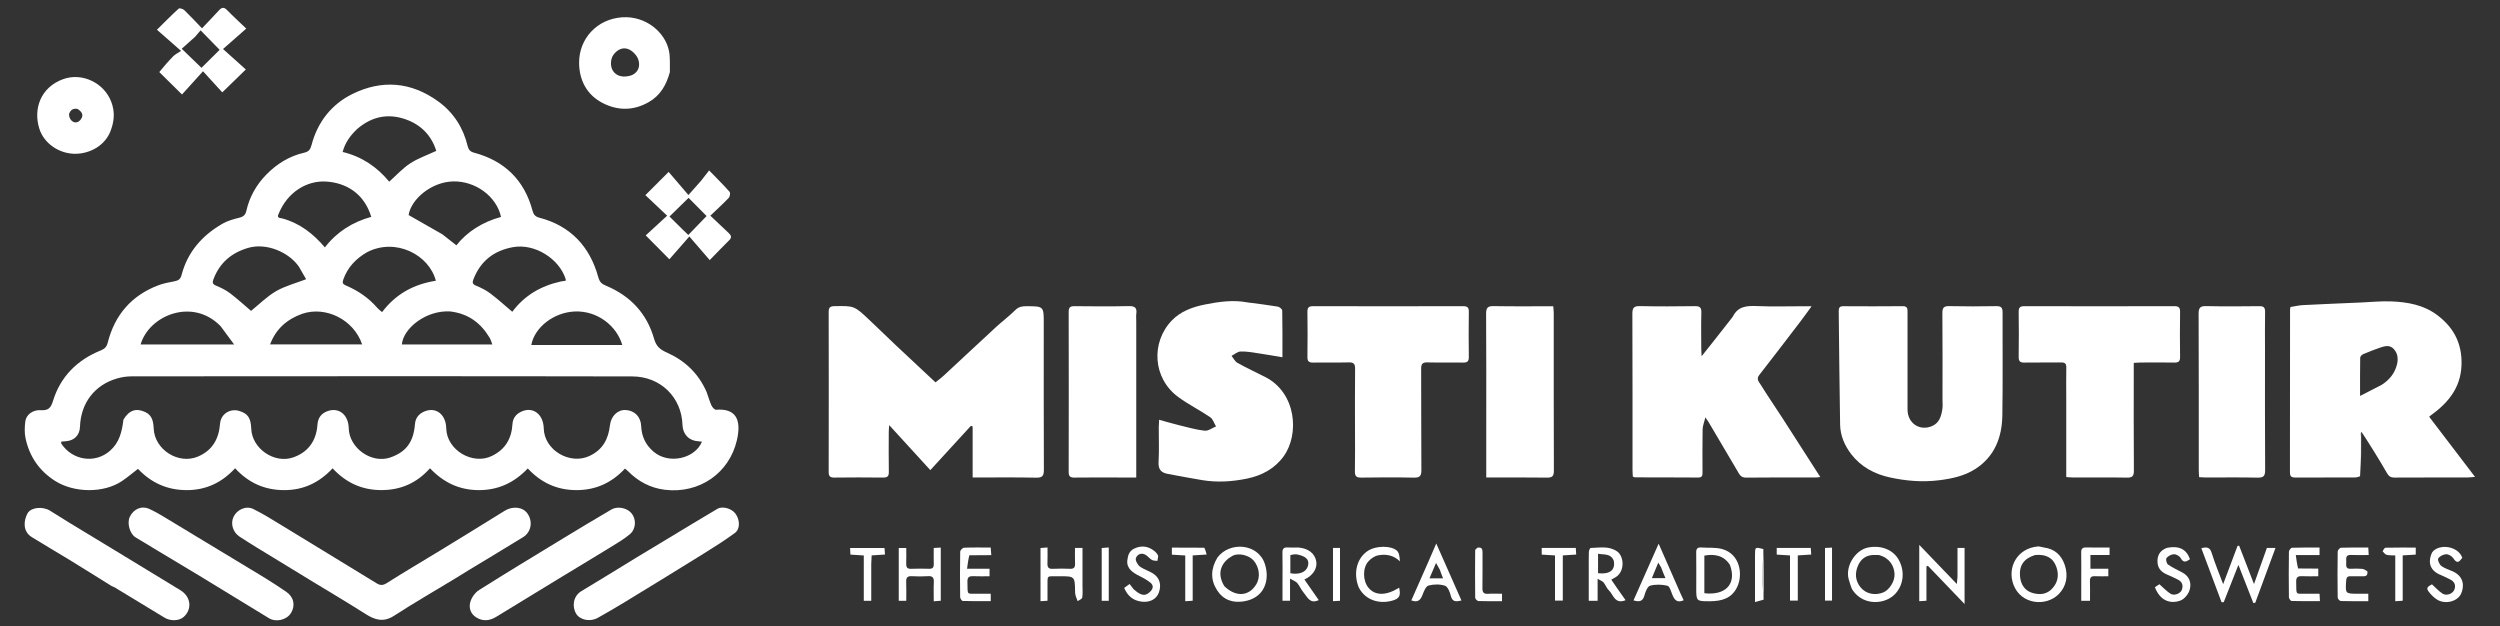 <svg version="1.1" id="Layer_1" xmlns="http://www.w3.org/2000/svg" xmlns:xlink="http://www.w3.org/1999/xlink" x="0px" y="0px"
	 width="100%" viewBox="0 0 2000 501" enable-background="new 0 0 2000 501" fill="#ffffff" xml:space="preserve">

<rect x="0" y="0" width="2000" height="501" fill="#333333" stroke="none"/>

<path opacity="1" stroke="none" 
	d="
M565.336,313.733 
	C566.705,317.49 567.644,321.027 569.141,324.309 
	C569.818,325.793 571.695,327.902 572.873,327.807 
	C588.608,326.541 593.352,335.591 589.526,352.132 
	C583.383,378.687 559.35,395.044 532.106,391.843 
	C520.678,390.5 510.694,385.336 502.511,377.03 
	C501.827,376.336 501.026,375.757 499.976,374.867 
	C489.364,386.262 476.554,392.179 460.872,392.09 
	C445.383,392.003 432.723,386.067 422.224,374.75 
	C411.266,386.244 398.513,392.162 382.874,392.094 
	C367.366,392.026 354.765,385.966 343.976,374.596 
	C333.489,386.419 320.679,392.045 305.212,392.069 
	C289.727,392.093 276.963,386.36 266.084,374.656 
	C255.498,386.031 242.793,392.194 227.102,392.093 
	C211.628,391.993 198.876,386.326 188.08,374.606 
	C177.465,386.121 164.729,392.201 149.029,392.094 
	C133.544,391.989 120.848,386.166 110.383,375.074 
	C106.015,378.433 102.011,381.865 97.666,384.789 
	C82.866,394.749 59.138,394.365 43.983,384.669 
	C31.264,376.531 23.539,365.119 20.435,350.611 
	C19.514,346.306 19.705,341.608 20.231,337.191 
	C20.874,331.803 26.242,327.732 32.585,328.146 
	C38.396,328.525 40.597,326.623 42.35,320.889 
	C48.354,301.247 61.767,287.967 80.664,280.313 
	C83.823,279.034 85.336,277.459 86.158,274.206 
	C91.77,252.001 105.133,236.435 126.632,228.234 
	C130.75,226.664 135.199,225.888 139.552,225.037 
	C142.57,224.447 144.341,223.491 145.247,220.017 
	C150.041,201.631 161.678,188.387 177.845,179.054 
	C181.926,176.697 186.7,175.322 191.327,174.203 
	C194.71,173.385 196.349,171.988 197.123,168.535 
	C199.6,157.497 205.15,147.786 212.889,139.84 
	C221.227,131.28 231.359,124.857 243.285,122.177 
	C246.959,121.352 248.3,119.598 249.22,116.07 
	C254.019,97.674 265.181,83.469 281.861,75.221 
	C305.455,63.553 328.933,65.402 350.633,81.179 
	C362.894,90.093 370.549,102.114 374.113,116.81 
	C374.757,119.461 375.962,121.268 379.105,122.105 
	C403.637,128.639 419.525,144.046 426.08,168.756 
	C426.851,171.661 428.238,173.306 431.537,174.17 
	C456.45,180.695 471.818,197.199 478.569,221.555 
	C479.764,225.868 481.433,227.172 484.944,228.633 
	C504.294,236.686 517.508,250.839 523.228,270.903 
	C525.038,277.252 528.087,279.633 533.53,282.061 
	C547.867,288.455 558.816,298.71 565.336,313.733 
M98.77,335.65 
	C103.369,328.115 108.83,326.252 116.181,329.637 
	C121.974,332.305 122.703,337.621 122.956,342.966 
	C123.757,359.855 142.898,371.88 158.418,365.228 
	C170.057,360.239 175.099,351.057 176.051,338.893 
	C176.654,331.185 184.058,326.486 191.442,328.77 
	C198.363,330.912 200.643,334.322 201,343.068 
	C201.642,358.787 219.283,371.021 234.198,366.035 
	C245.982,362.095 253.054,353.217 253.955,339.784 
	C254.319,334.369 256.932,330.8 261.873,328.969 
	C271.095,325.551 278.739,331.711 279.001,342.658 
	C279.379,358.494 297.28,371.191 312.252,365.981 
	C325.189,361.48 330.833,353.372 331.97,339.299 
	C332.397,334.008 335.436,330.732 339.961,328.994 
	C349.126,325.475 356.751,331.75 357.001,342.719 
	C357.397,360.08 378.074,372.32 393.55,364.742 
	C404.39,359.434 409.286,350.79 409.971,339.259 
	C410.276,334.116 413.309,330.897 417.522,329.097 
	C426.704,325.174 434.738,331.617 435.001,342.764 
	C435.411,360.154 455.94,372.149 471.608,364.764 
	C482.368,359.693 486.705,351.147 487.96,340.214 
	C488.791,332.976 493.957,327.784 500.373,328.02 
	C507.531,328.284 512.622,333.276 512.943,340.837 
	C513.292,349.074 516.411,355.782 522.659,361.187 
	C535.148,371.989 556.135,366.739 561.546,353.372 
	C560.538,353.245 559.596,353.064 558.647,353.018 
	C551.251,352.658 546.218,347.407 545.991,339.968 
	C545.312,317.788 528.393,301.182 505.84,301.136 
	C372.373,300.863 238.906,300.987 105.439,301.07 
	C101.54,301.073 97.513,301.656 93.764,302.729 
	C75.706,307.898 64.636,322.429 63.996,341.354 
	C63.764,348.233 59.383,352.619 52.38,353.005 
	C51.262,353.066 50.149,353.205 48.969,353.314 
	C49.025,354.054 48.888,354.657 49.124,355.013 
	C57.817,368.181 75.918,371.261 88.034,360.601 
	C95.512,354.021 97.535,345.532 98.77,335.65 
M353.939,187.474 
	C357.593,190.351 361.247,193.228 365.099,196.261 
	C373.461,185.613 385.93,177.547 400.83,173.535 
	C397.112,156.705 379.981,144.705 362.52,145.132 
	C345.256,145.554 328.972,159.108 326.88,172.03 
	C336.01,177.225 344.673,182.154 353.939,187.474 
M285.734,103.192 
	C280.429,108.241 276.108,113.908 274.114,121.568 
	C289.454,125.253 301.706,133.59 311.353,145.344 
	C317.045,140.281 322.085,134.671 328.187,130.684 
	C334.443,126.596 341.737,124.094 349.016,120.693 
	C345.131,108.177 336.542,99.599 324.244,95.37 
	C310.469,90.634 297.54,93.056 285.734,103.192 
M222.857,171.177 
	C221.03,174.616 224.526,174.397 225.795,174.74 
	C239.675,178.486 250.425,186.791 259.913,197.913 
	C269.523,185.417 282.156,177.583 297.002,173.487 
	C291.238,154.322 276.337,146.151 260.791,145.233 
	C245.625,144.337 229.966,153.533 222.857,171.177 
M448.689,225.176 
	C449.977,224.981 451.266,224.787 452.52,224.598 
	C452.55,224.07 452.662,223.719 452.573,223.431 
	C447.52,207.031 427.72,194.428 410.088,197.771 
	C394.85,200.661 384.428,208.913 378.767,223.362 
	C377.683,226.129 378.012,227.361 380.913,228.567 
	C384.854,230.205 388.811,232.149 392.198,234.706 
	C398.248,239.273 403.877,244.397 409.834,249.415 
	C419.322,236.706 432.205,228.815 448.689,225.176 
M293.458,201.86 
	C284.677,206.963 278.069,213.897 274.624,223.66 
	C273.711,226.247 274.151,227.308 276.79,228.426 
	C286.35,232.476 294.794,238.213 301.668,246.123 
	C302.804,247.43 304.262,248.457 305.663,249.694 
	C316.661,235.05 331.267,227.322 348.675,224.6 
	C343.363,203.893 316.49,189.81 293.458,201.86 
M239.144,213.378 
	C231.251,201.887 213.283,193.992 198.544,198.302 
	C185.317,202.171 175.75,210.145 170.797,223.319 
	C169.776,226.034 169.915,227.305 172.871,228.524 
	C176.815,230.149 180.771,232.101 184.145,234.67 
	C190.22,239.296 195.867,244.485 200.837,248.712 
	C207.495,243.348 213.62,237.117 220.912,232.905 
	C228.138,228.731 236.54,226.593 244.899,223.381 
	C243.255,220.485 241.407,217.23 239.144,213.378 
M449.5,275.999 
	C465.536,275.999 481.572,275.999 497.827,275.999 
	C493.349,260.622 477.958,248.511 459.976,249.184 
	C442.871,249.824 427.547,262.056 425.048,275.999 
	C432.911,275.999 440.706,275.999 449.5,275.999 
M241.765,251.028 
	C229.695,255.376 220.797,262.98 216.073,275.509 
	C240.964,275.509 265.262,275.509 289.721,275.509 
	C282.924,255.635 260.634,244.638 241.765,251.028 
M176.513,260.985 
	C154.095,237.82 119.205,252.299 112.492,275.572 
	C136.875,275.572 161.174,275.572 187.3,275.572 
	C183.318,270.119 180.167,265.803 176.513,260.985 
M360.102,249.148 
	C341.001,248.008 322.594,262.544 321.49,275.574 
	C345.473,275.574 369.463,275.574 393.884,275.574 
	C393.029,273.429 392.589,271.669 391.694,270.183 
	C384.669,258.513 374.869,250.89 360.102,249.148 
z"/>
<path opacity="1" stroke="none" 
	d="
M717.251,276.75 
	C727.659,286.503 737.817,296.006 748.379,305.887 
	C750.616,304.076 752.841,302.475 754.838,300.626 
	C768.801,287.696 782.673,274.667 796.671,261.774 
	C801.75,257.096 807.335,252.949 812.216,248.085 
	C814.919,245.392 817.724,244.945 821.152,244.963 
	C835,245.034 835.001,244.98 835.001,258.667 
	C835,297.651 834.922,336.636 835.1,375.619 
	C835.122,380.443 834.164,382.255 828.856,382.137 
	C812.22,381.764 795.571,382 778.116,382 
	C778.116,368.158 778.116,354.662 778.116,341.165 
	C777.654,340.993 777.193,340.821 776.732,340.649 
	C766.094,352.264 755.456,363.879 744.267,376.095 
	C733.451,364.265 722.807,352.623 711.348,340.088 
	C711.192,342.535 711.016,344.04 711.012,345.546 
	C710.986,356.208 710.875,366.873 711.06,377.532 
	C711.122,381.069 709.871,382.098 706.446,382.057 
	C693.453,381.902 680.456,381.892 667.463,382.062 
	C663.923,382.108 662.938,380.86 662.945,377.444 
	C663.035,334.794 663.038,292.145 662.943,249.496 
	C662.935,246.001 664.078,244.989 667.525,244.93 
	C683.37,244.659 683.388,244.54 695.373,255.854 
	C702.621,262.695 709.794,269.615 717.251,276.75 
z"/>
<path opacity="1" stroke="none" 
	d="
M1888.062,381.022 
	C1886.833,381.346 1885.607,381.947 1884.377,381.951 
	C1868.384,382.015 1852.389,381.937 1836.396,382.043 
	C1833.3,382.064 1831.944,381.282 1831.951,377.874 
	C1832.048,334.557 1832.024,291.241 1832.045,247.924 
	C1832.045,247.272 1832.214,246.619 1832.354,245.608 
	C1835.694,245.085 1839.048,244.256 1842.437,244.081 
	C1857.836,243.287 1873.244,242.668 1888.649,242.002 
	C1896.767,241.651 1904.906,240.806 1912.999,241.122 
	C1925.979,241.63 1938.736,243.883 1949.498,251.873 
	C1961.608,260.863 1968.676,272.372 1969.218,288.23 
	C1969.9,308.174 1959.896,321.308 1944.882,332.092 
	C1944.359,332.468 1943.892,332.921 1943.325,333.401 
	C1955.358,349.176 1967.3,364.832 1980.038,381.531 
	C1977.136,381.748 1975.449,381.981 1973.762,381.983 
	C1954.436,382.009 1935.11,381.944 1915.785,382.058 
	C1912.832,382.075 1911.21,381.329 1909.618,378.552 
	C1903.21,367.379 1896.369,356.455 1889.176,345.421 
	C1888.444,346.675 1888.037,347.946 1888.033,349.218 
	C1888,359.819 1888.042,370.42 1888.062,381.022 
M1905.305,307.883 
	C1911.414,304.023 1915.762,298.758 1917.549,291.703 
	C1918.687,287.209 1918.306,282.725 1914.967,279.152 
	C1911.679,275.634 1907.646,276.886 1903.869,278.182 
	C1899.346,279.734 1894.88,281.476 1890.486,283.361 
	C1889.474,283.795 1888.18,285.137 1888.163,286.081 
	C1887.993,295.848 1888.059,305.619 1888.059,316.751 
	C1894.226,313.542 1899.426,310.838 1905.305,307.883 
z"/>
<path opacity="1" stroke="none" 
	d="
M1384.974,254.99 
	C1385.517,254.142 1386.067,253.696 1386.357,253.119 
	C1390.459,244.969 1397.526,244.524 1405.546,244.864 
	C1417.855,245.385 1430.203,245.001 1442.535,245.001 
	C1444.31,245.001 1446.085,245.001 1449.275,245.001 
	C1445.86,249.67 1443.262,253.364 1440.52,256.949 
	C1429.498,271.361 1418.498,285.79 1407.333,300.09 
	C1404.813,303.318 1407.215,305.602 1408.498,307.671 
	C1414.065,316.65 1420.068,325.355 1425.802,334.232 
	C1435.87,349.818 1445.856,365.455 1456.228,381.619 
	C1454.618,381.792 1453.692,381.977 1452.766,381.978 
	C1434.102,381.997 1415.437,381.858 1396.776,382.099 
	C1392.573,382.154 1391.482,379.362 1389.935,376.758 
	C1382.182,363.707 1374.506,350.611 1366.791,337.538 
	C1366.318,336.737 1365.743,335.996 1364.313,333.91 
	C1363.336,337.937 1362.148,340.673 1362.094,343.431 
	C1361.873,354.759 1361.989,366.093 1362.003,377.424 
	C1362.006,379.849 1362.181,382.055 1358.554,382.027 
	C1341.725,381.893 1324.895,381.931 1308.065,381.882 
	C1307.605,381.881 1307.145,381.603 1306.274,381.32 
	C1306.186,379.617 1306.014,377.836 1306.013,376.055 
	C1305.998,334.395 1306.077,292.734 1305.898,251.074 
	C1305.878,246.333 1307.029,244.777 1311.954,244.886 
	C1326.611,245.21 1341.282,245.115 1355.944,244.928 
	C1359.806,244.879 1361.189,245.964 1361.081,249.975 
	C1360.82,259.633 1360.988,269.303 1361.01,278.968 
	C1361.013,280.568 1361.152,282.167 1361.288,285.009 
	C1369.638,274.495 1377.249,264.913 1384.974,254.99 
z"/>
<path opacity="1" stroke="none" 
	d="
M1553.999,319.946 
	C1554,296.462 1554.118,273.469 1553.899,250.478 
	C1553.857,246.017 1555.195,244.811 1559.547,244.906 
	C1572.037,245.179 1584.54,245.152 1597.032,244.918 
	C1601.044,244.843 1602.089,246.207 1602.07,250.057 
	C1601.933,277.548 1602.352,305.046 1601.869,332.529 
	C1601.562,349.94 1595.658,365.283 1580.278,375.171 
	C1571.561,380.775 1561.608,382.921 1551.266,384.207 
	C1537.902,385.868 1524.87,384.762 1511.894,381.941 
	C1499.548,379.257 1488.765,373.448 1480.994,363.352 
	C1475.741,356.527 1472.25,348.478 1472.09,339.727 
	C1471.536,309.455 1471.359,279.175 1470.982,248.899 
	C1470.949,246.244 1471.694,244.959 1474.626,244.975 
	C1490.454,245.063 1506.284,245.11 1522.11,244.948 
	C1526.308,244.905 1526.019,247.411 1526.017,250.167 
	C1525.999,275.992 1525.965,301.818 1526.023,327.643 
	C1526.047,338.501 1535.543,345.027 1545.445,340.949 
	C1551.579,338.423 1553.08,332.75 1553.939,326.928 
	C1554.251,324.807 1553.996,322.603 1553.999,319.946 
z"/>
<path opacity="1" stroke="none" 
	d="
M998.225,241.962 
	C1006.527,243.043 1014.388,243.976 1022.185,245.288 
	C1023.574,245.521 1025.759,247.303 1025.782,248.408 
	C1026.039,260.705 1025.944,273.01 1025.944,285.819 
	C1018.993,284.66 1012.583,283.493 1006.14,282.549 
	C1001.57,281.88 996.935,281.018 992.37,281.208 
	C989.944,281.309 987.603,283.465 985.224,284.694 
	C986.785,286.609 987.969,289.201 989.975,290.316 
	C997.192,294.328 1004.699,297.817 1012.074,301.549 
	C1037.104,314.213 1039.695,347.32 1026.943,365 
	C1019.746,374.977 1009.467,380.434 997.628,382.877 
	C985.716,385.334 973.663,386.092 961.588,384.075 
	C952.342,382.53 943.124,380.806 933.915,379.053 
	C928.829,378.085 926.523,375.389 926.854,369.694 
	C927.395,360.393 926.988,351.038 927.013,341.707 
	C927.017,339.94 927.172,338.173 927.285,335.82 
	C932.934,337.372 937.958,338.879 943.047,340.12 
	C949.906,341.792 956.756,343.789 963.73,344.56 
	C966.598,344.878 969.779,342.369 972.817,341.146 
	C971.305,338.639 970.375,335.278 968.176,333.778 
	C959.905,328.136 950.844,323.618 942.765,317.736 
	C922.006,302.625 920.704,273.851 937.436,256.394 
	C944.341,249.19 953.921,245.578 963.794,243.629 
	C975.016,241.414 986.3,239.681 998.225,241.962 
z"/>
<path opacity="1" stroke="none" 
	d="
M1653,318 
	C1652.996,309.67 1652.895,301.838 1653.038,294.011 
	C1653.094,290.979 1652.011,289.922 1648.985,289.961 
	C1639.158,290.087 1629.325,289.876 1619.499,290.06 
	C1616,290.125 1614.894,288.937 1614.942,285.474 
	C1615.108,273.481 1615.112,261.483 1614.94,249.49 
	C1614.89,245.982 1616.084,244.937 1619.533,244.945 
	C1659.516,245.039 1699.5,245.04 1739.483,244.944 
	C1742.951,244.936 1744.109,246.015 1744.06,249.504 
	C1743.89,261.497 1743.891,273.495 1744.059,285.488 
	C1744.108,288.967 1742.972,290.135 1739.488,290.059 
	C1730.663,289.866 1721.83,289.984 1713.001,290.013 
	C1711.213,290.019 1709.425,290.182 1707.004,290.304 
	C1707.004,292.795 1707.004,294.909 1707.004,297.022 
	C1707.004,323.512 1706.904,350.001 1707.1,376.489 
	C1707.132,380.905 1705.865,382.178 1701.472,382.098 
	C1687.149,381.837 1672.819,382.01 1658.491,381.986 
	C1656.874,381.983 1655.256,381.791 1653,381.645 
	C1653,360.378 1653,339.439 1653,318 
z"/>
<path opacity="1" stroke="none" 
	d="
M1084,343 
	C1083.999,326.673 1083.886,310.844 1084.077,295.019 
	C1084.124,291.101 1082.943,289.819 1078.994,289.922 
	C1069.504,290.17 1060.001,289.873 1050.508,290.059 
	C1047.019,290.128 1045.893,288.956 1045.942,285.482 
	C1046.109,273.489 1046.112,261.491 1045.941,249.498 
	C1045.891,246 1047.067,244.936 1050.525,244.945 
	C1090.509,245.04 1130.494,245.04 1170.478,244.944 
	C1173.94,244.936 1175.11,246.004 1175.06,249.499 
	C1174.89,261.492 1174.892,273.49 1175.059,285.483 
	C1175.108,288.958 1173.982,290.128 1170.493,290.059 
	C1161,289.872 1151.497,290.169 1142.007,289.922 
	C1138.059,289.819 1136.905,291.102 1136.926,295.018 
	C1137.073,322.007 1136.883,348.998 1137.11,375.986 
	C1137.15,380.808 1135.834,382.224 1130.991,382.113 
	C1117.004,381.794 1103.002,381.873 1089.011,382.079 
	C1085.076,382.137 1083.842,380.917 1083.923,376.986 
	C1084.151,365.828 1084.001,354.662 1084,343 
z"/>
<path opacity="1" stroke="none" 
	d="
M908.999,257.025 
	C908.999,298.788 908.999,340.057 908.999,382.002 
	C904.055,382.002 899.773,382.002 895.491,382.002 
	C883.494,382 871.495,381.893 859.5,382.061 
	C856.003,382.11 854.938,380.936 854.945,377.476 
	C855.038,334.82 855.039,292.163 854.945,249.507 
	C854.937,246.024 856.044,244.905 859.517,244.941 
	C874.012,245.092 888.514,245.205 903.004,244.887 
	C907.87,244.78 909.724,246.224 909.039,251.037 
	C908.783,252.833 908.998,254.697 908.999,257.025 
z"/>
<path opacity="1" stroke="none" 
	d="
M1189.001,343 
	C1189.001,312.001 1189.109,281.501 1188.892,251.004 
	C1188.858,246.16 1190.207,244.797 1195.028,244.889 
	C1210.678,245.187 1226.337,245 1242.612,245 
	C1242.756,247.053 1242.983,248.8 1242.984,250.547 
	C1243.004,292.546 1242.93,334.545 1243.099,376.542 
	C1243.117,381.032 1241.751,382.159 1237.434,382.094 
	C1221.613,381.857 1205.786,382 1189.001,382 
	C1189.001,368.976 1189.001,356.238 1189.001,343 
z"/>
<path opacity="1" stroke="none" 
	d="
M1812.001,280 
	C1812,312.325 1811.899,344.151 1812.108,375.975 
	C1812.14,380.781 1810.864,382.23 1806.003,382.114 
	C1792.347,381.789 1778.679,382.01 1765.016,381.989 
	C1763.23,381.986 1761.445,381.824 1759.287,381.717 
	C1759.18,379.564 1759.014,377.78 1759.013,375.995 
	C1758.998,334.339 1759.08,292.683 1758.895,251.027 
	C1758.874,246.224 1760.138,244.777 1764.999,244.887 
	C1779.155,245.208 1793.324,245.094 1807.485,244.941 
	C1810.961,244.903 1812.124,246.022 1812.06,249.509 
	C1811.877,259.503 1811.999,269.503 1812.001,280 
z"/>
<path opacity="1" stroke="none" 
	d="
M363.304,463.306 
	C347.062,473.148 330.912,482.456 315.288,492.577 
	C306.893,498.016 300.108,496.068 292.554,491.267 
	C277.954,481.987 263.053,473.179 248.28,464.172 
	C234.089,455.52 219.89,446.881 205.718,438.198 
	C200.95,435.276 196.212,432.301 191.54,429.229 
	C186.312,425.791 184.285,418.878 186.794,413.547 
	C189.517,407.762 196.786,404.316 202.604,407.185 
	C210.705,411.18 218.394,416.038 226.129,420.74 
	C251.243,436.005 276.297,451.368 301.378,466.686 
	C304.077,468.335 306.284,468.463 309.388,466.49 
	C323.414,457.573 337.771,449.18 351.957,440.511 
	C369.24,429.95 386.515,419.374 403.701,408.656 
	C410.058,404.691 418.116,405.431 421.915,410.742 
	C426.539,417.207 424.892,425.746 418.535,429.68 
	C404.525,438.351 390.364,446.78 376.275,455.323 
	C372.038,457.892 367.834,460.514 363.304,463.306 
z"/>
<path opacity="1" stroke="none" 
	d="
M535.909,57.636 
	C533.054,68.067 528.205,76.532 518.742,81.831 
	C506.669,88.592 494.418,88.654 482.325,82.517 
	C469.41,75.964 463.437,64.169 463.289,50.511 
	C463.075,30.834 477.795,15.057 497.979,13.83 
	C516.742,12.688 532.163,25.823 535.192,40.733 
	C536.274,46.059 535.748,51.712 535.909,57.636 
M505.475,60.156 
	C511.081,57.592 512.222,52.46 510.64,47.643 
	C509.56,44.356 506.228,40.857 503.025,39.448 
	C498.495,37.455 493.988,39.513 490.853,43.694 
	C488.291,47.111 488.03,53.14 490.371,56.684 
	C493.22,60.998 498.69,62.472 505.475,60.156 
z"/>
<path opacity="1" stroke="none" 
	d="
M161.323,461.695 
	C143.506,450.99 125.984,440.507 108.51,429.945 
	C103.81,427.104 101.457,418.458 103.825,413.487 
	C106.777,407.29 113.134,404.28 119.445,407.148 
	C125.872,410.068 131.884,413.941 137.958,417.597 
	C162.491,432.361 186.999,447.166 211.464,462.042 
	C217.373,465.635 223.13,469.488 228.872,473.347 
	C235.045,477.496 236.547,484.41 232.751,490.467 
	C229.288,495.993 220.824,498.006 215.172,494.564 
	C197.315,483.69 179.479,472.781 161.323,461.695 
z"/>
<path opacity="1" stroke="none" 
	d="
M451.31,460.303 
	C433.006,471.47 415.007,482.43 397.028,493.424 
	C391.808,496.616 386.513,497.288 381.123,494 
	C376.357,491.092 374.905,486.176 376.286,481.481 
	C377.338,477.905 380.135,473.999 383.277,472.018 
	C405.669,457.896 428.325,444.193 450.946,430.436 
	C463.599,422.742 476.303,415.13 489.07,407.628 
	C494.104,404.671 501.754,406.319 505.322,410.754 
	C509.118,415.471 508.889,423.169 503.901,427.369 
	C499.142,431.375 493.646,434.543 488.319,437.827 
	C476.137,445.336 463.861,452.691 451.31,460.303 
z"/>
<path opacity="1" stroke="none" 
	d="
M534.626,430.677 
	C547.916,422.662 560.845,414.757 573.907,407.078 
	C578.132,404.594 585.5,406.861 588.484,411.073 
	C591.997,416.031 592.228,423.19 587.915,426.359 
	C579.714,432.383 571.072,437.833 562.42,443.21 
	C541.705,456.083 520.902,468.814 500.083,481.518 
	C492.906,485.898 485.627,490.12 478.301,494.246 
	C472.167,497.7 464.045,496.054 460.978,491.052 
	C457.376,485.176 458.576,476.788 465.132,472.885 
	C480.11,463.965 494.893,454.718 509.781,445.646 
	C517.932,440.679 526.136,435.796 534.626,430.677 
z"/>
<path opacity="1" stroke="none" 
	d="
M89.288,468.831 
	C77.653,461.589 66.361,454.492 54.988,447.528 
	C45.162,441.51 35.174,435.755 25.389,429.672 
	C18.16,425.179 18.781,416.622 22.046,410.658 
	C24.674,405.859 34.14,404.907 39.977,408.526 
	C45.294,411.822 50.566,415.191 55.911,418.44 
	C85.387,436.357 114.922,454.178 144.34,472.189 
	C152.827,477.385 153.857,487.401 146.944,493.556 
	C143.263,496.834 136.336,497.003 131.644,494.132 
	C118.416,486.04 105.144,478.021 91.876,469.995 
	C91.178,469.572 90.359,469.349 89.288,468.831 
z"/>
<path opacity="1" stroke="none" 
	d="
M89.105,102.929 
	C84.895,116.585 71.461,123.278 59.482,123.025 
	C47.251,122.766 35.174,114.871 31.431,102.851 
	C26.518,87.075 32.504,69.961 50.286,63.401 
	C65.777,57.687 83.487,66.356 89.131,81.777 
	C91.715,88.836 91.579,95.61 89.105,102.929 
M62.04,87.148 
	C58.734,86.418 56.323,88.019 55.392,90.835 
	C54.909,92.299 55.715,94.79 56.818,96.046 
	C58.941,98.464 61.891,98.631 64.141,96.111 
	C67.038,92.868 66.349,89.834 62.04,87.148 
z"/>
<path opacity="1" stroke="none" 
	d="
M127.431,57.65 
	C131.027,53.21 134.694,48.978 138.61,44.991 
	C140.1,43.473 142.162,42.517 144.838,40.716 
	C137.665,34.418 131.939,29.391 125.548,23.779 
	C132.041,17.387 137.362,11.96 142.987,6.869 
	C143.625,6.291 146.421,7.128 147.445,8.112 
	C152.116,12.601 156.51,17.377 161.595,22.663 
	C166.452,17.534 170.864,13.004 175.118,8.33 
	C177.34,5.889 179.12,5.438 181.672,8.074 
	C186.402,12.958 191.437,17.545 196.993,22.879 
	C190.624,28.478 184.903,33.507 178.415,39.21 
	C185.349,45.436 191.108,50.606 196.655,55.585 
	C189.727,62.316 183.917,67.961 177.819,73.886 
	C173.314,68.95 168.098,63.235 162.406,56.999 
	C156.161,63.902 150.965,69.646 145.587,75.591 
	C138.909,69.044 133.255,63.5 127.431,57.65 
M155.992,29.519 
	C152.433,32.701 148.875,35.883 145.39,39 
	C151.546,44.953 156.75,49.984 161.18,54.267 
	C165.916,49.573 171.136,44.399 175.719,39.857 
	C171.057,35.09 166.028,29.947 160.468,24.261 
	C159.251,25.716 157.867,27.369 155.992,29.519 
z"/>
<path opacity="1" stroke="none" 
	d="
M560.75,144.75 
	C562.924,142.007 564.848,139.513 567.298,136.338 
	C573.668,142.9 578.873,148.021 583.691,153.483 
	C584.416,154.306 583.935,157.301 582.978,158.309 
	C578.515,163.01 573.688,167.367 568.258,172.546 
	C573.51,177.514 578.173,181.984 582.906,186.377 
	C584.912,188.24 585.701,189.885 583.358,192.189 
	C578.379,197.084 573.57,202.152 567.781,208.081 
	C562.344,201.779 557.281,195.911 551.475,189.182 
	C545.273,196.263 540.251,201.996 535.504,207.415 
	C528.742,200.593 522.932,194.732 516.578,188.323 
	C521.643,183.664 527.391,178.377 533.718,172.558 
	C527.404,166.598 521.728,161.241 516.309,156.126 
	C522.469,149.963 528.218,144.213 534.901,137.527 
	C539.744,143.179 544.788,149.066 550.733,156.005 
	C554.789,151.435 557.644,148.218 560.75,144.75 
M546.495,183.995 
	C547.905,185.341 549.316,186.687 550.643,187.953 
	C555.957,182.458 560.989,177.255 565.274,172.824 
	C560.574,168.083 555.401,162.863 550.858,158.28 
	C546.09,162.946 540.95,167.977 535.586,173.226 
	C538.927,176.522 542.463,180.01 546.495,183.995 
z"/>
<path opacity="1" stroke="none" 
	d="
M1778.998,481.693 
	C1778.264,481.876 1777.29,481.883 1777.171,481.567 
	C1771.773,467.298 1766.45,453.002 1761.062,438.555 
	C1765.188,437.527 1767.857,437.497 1769.33,442.297 
	C1771.866,450.565 1775.259,458.571 1778.532,467.325 
	C1782.527,456.695 1786.279,446.715 1790.03,436.735 
	C1790.457,436.675 1790.884,436.615 1791.311,436.555 
	C1795.106,446.356 1798.902,456.157 1803.198,467.253 
	C1806.874,456.942 1810.177,447.678 1813.496,438.37 
	C1815.441,438.37 1817.515,438.37 1820.383,438.37 
	C1814.843,453.377 1809.515,467.811 1804.186,482.245 
	C1803.678,482.297 1803.17,482.349 1802.661,482.4 
	C1798.849,472.656 1795.038,462.912 1790.735,451.912 
	C1786.547,462.565 1782.852,471.966 1778.998,481.693 
z"/>
<path opacity="1" stroke="none" 
	d="
M1635.014,437.976 
	C1643.864,439.095 1649.112,444.175 1651.761,451.867 
	C1654.74,460.521 1653.162,469.106 1646.911,475.359 
	C1636.721,485.552 1616.778,483.662 1610.785,467.762 
	C1605.561,453.902 1613.754,438.625 1630.272,437.173 
	C1631.682,437.049 1633.157,437.675 1635.014,437.976 
M1628.03,444.03 
	C1619.107,446.803 1615.18,452.371 1616.039,461.3 
	C1616.664,467.806 1620.031,472.739 1626.285,474.455 
	C1631.958,476.012 1637.678,475.586 1642.137,470.449 
	C1646.671,465.225 1647.2,459.348 1645.016,453.347 
	C1642.352,446.027 1636.528,443.209 1628.03,444.03 
z"/>
<path opacity="1" stroke="none" 
	d="
M1478.886,463.162 
	C1476.195,452.599 1484.484,439.815 1494.717,437.957 
	C1505.839,435.937 1514.605,440.389 1518.696,447.351 
	C1523.732,455.922 1523.425,466.814 1516.587,474.653 
	C1508.862,483.509 1491.355,485.114 1482.423,472.554 
	C1480.621,470.02 1480.073,466.593 1478.886,463.162 
M1503.068,444.008 
	C1502.072,444.002 1501.075,444.03 1500.081,443.984 
	C1493.751,443.694 1489.074,446.58 1486.554,452.143 
	C1483.804,458.212 1484.048,464.457 1488.432,469.852 
	C1492.699,475.104 1499.952,476.603 1506.487,473.996 
	C1511.454,472.015 1516.06,464.983 1515.624,458.873 
	C1515.189,452.766 1511.835,446.368 1503.068,444.008 
z"/>
<path opacity="1" stroke="none" 
	d="
M973.935,446.06 
	C983.544,433.072 1006.373,434.533 1011.849,451.056 
	C1016.102,463.886 1011.775,478.302 995.247,481.046 
	C986.095,482.565 978.573,479.906 973.598,472.084 
	C968.251,463.677 968.582,454.929 973.935,446.06 
M979.43,468.908 
	C988.65,477.85 999.136,477.225 1005.06,467.381 
	C1008.43,461.781 1007.549,453.92 1002.943,448.48 
	C999.4,444.296 991.046,441.989 986.021,444.666 
	C978.326,448.766 972.432,457.37 979.43,468.908 
z"/>
<path opacity="1" stroke="none" 
	d="
M1566.001,461.45 
	C1566.001,453.565 1566.001,446.112 1566.001,438.367 
	C1568.183,438.367 1569.745,438.367 1571.656,438.367 
	C1571.656,452.963 1571.656,467.347 1571.656,483.212 
	C1561.343,472.467 1551.831,462.557 1542.32,452.647 
	C1541.93,452.808 1541.54,452.968 1541.15,453.128 
	C1541.15,462.151 1541.15,471.174 1541.15,480.598 
	C1538.958,480.733 1537.391,480.829 1535.402,480.95 
	C1535.402,466.166 1535.402,451.758 1535.402,435.905 
	C1545.587,446.507 1555.101,456.411 1565.478,467.212 
	C1565.733,464.616 1565.867,463.249 1566.001,461.45 
z"/>
<path opacity="1" stroke="none" 
	d="
M1367.903,480.997 
	C1357.002,480.996 1357.001,480.996 1357.003,470.454 
	C1357.004,460.98 1357.09,451.505 1356.965,442.033 
	C1356.925,439.045 1357.919,437.757 1360.979,437.99 
	C1366.545,438.413 1372.373,437.772 1377.645,439.21 
	C1392.102,443.155 1394.596,459.726 1389.645,469.806 
	C1385.236,478.783 1377.397,480.934 1367.903,480.997 
M1383.913,451.834 
	C1378.968,444.353 1371.856,442.996 1363.478,444.474 
	C1363.478,454.664 1363.478,464.651 1363.478,474.576 
	C1380.706,476.579 1389.585,466.886 1383.913,451.834 
z"/>
<path opacity="1" stroke="none" 
	d="
M1293.996,470.988 
	C1296.203,474.222 1298.285,477.118 1300.462,480.146 
	C1291.713,483.71 1290.743,475.624 1286.995,472.147 
	C1285.249,470.526 1284.467,467.91 1282.912,466.021 
	C1282.039,464.96 1280.48,464.463 1278.091,463.026 
	C1278.091,469.704 1278.091,475.065 1278.091,480.659 
	C1275.452,480.659 1273.559,480.659 1271.003,480.659 
	C1271.003,472.423 1271,464.482 1271.003,456.542 
	C1271.005,451.55 1270.929,446.556 1271.088,441.569 
	C1271.124,440.445 1271.971,438.394 1272.484,438.381 
	C1279.662,438.206 1287,436.521 1293.676,441.121 
	C1299.331,445.018 1300.15,457.44 1292.217,461.911 
	C1291.226,462.47 1290.242,463.041 1289.026,463.738 
	C1290.72,466.154 1292.296,468.401 1293.996,470.988 
M1291.018,448.608 
	C1288.653,442.588 1283.306,443.926 1278.438,442.989 
	C1278.438,448.609 1278.438,453.618 1278.438,458.566 
	C1287.736,459.646 1292.455,456.132 1291.018,448.608 
z"/>
<path opacity="1" stroke="none" 
	d="
M1038.688,438.005 
	C1046.671,438.63 1051.853,442.746 1052.995,449.006 
	C1054.026,454.66 1050.417,460.438 1043.521,463.623 
	C1047.35,469.112 1051.134,474.536 1054.994,480.07 
	C1048,483.45 1045.967,477.694 1043.001,474.242 
	C1040.987,471.898 1039.805,468.846 1037.827,466.462 
	C1036.72,465.128 1034.749,464.511 1032.024,462.891 
	C1032.024,469.753 1032.024,475.007 1032.024,480.593 
	C1029.881,480.593 1028.319,480.593 1026.002,480.593 
	C1026.002,475.582 1026.001,470.647 1026.002,465.713 
	C1026.004,457.897 1026.124,450.078 1025.954,442.265 
	C1025.884,439.027 1026.987,437.726 1030.251,437.97 
	C1032.897,438.167 1035.569,438.006 1038.688,438.005 
M1032.28,444.111 
	C1032.28,448.878 1032.28,453.645 1032.28,458.582 
	C1033.636,458.749 1034.596,458.945 1035.56,458.973 
	C1041.665,459.151 1045.77,456.489 1046.546,451.895 
	C1047.262,447.653 1044.835,445.156 1038.156,443.63 
	C1036.446,443.239 1034.597,443.462 1032.28,444.111 
z"/>
<path opacity="1" stroke="none" 
	d="
M719,448.055 
	C719,444.607 719,441.649 719,438.383 
	C721.151,438.383 722.712,438.383 725.01,438.383 
	C725.01,442.632 725.118,446.743 724.972,450.844 
	C724.871,453.696 725.663,455.164 728.858,455.039 
	C733.674,454.849 738.507,454.882 743.326,455.026 
	C746.202,455.112 747.109,453.866 747.023,451.16 
	C746.891,447.037 746.988,442.906 746.988,438.373 
	C749.068,438.258 750.632,438.172 752.609,438.063 
	C752.609,452.336 752.609,466.221 752.609,480.597 
	C751.03,480.716 749.471,480.834 746.996,481.02 
	C746.996,475.729 746.817,470.803 747.056,465.896 
	C747.229,462.349 746.296,460.665 742.38,460.936 
	C738.076,461.234 733.724,461.196 729.414,460.947 
	C725.814,460.738 724.807,462.239 724.952,465.601 
	C725.163,470.534 725.006,475.483 725.006,480.644 
	C722.756,480.644 721.193,480.644 719,480.644 
	C719,469.75 719,459.148 719,448.055 
z"/>
<path opacity="1" stroke="none" 
	d="
M862.118,480.904 
	C861.119,478.479 860.107,476.1 860.075,473.708 
	C859.903,460.999 859.987,460.925 847.22,461.022 
	C836.525,461.103 838.181,459.543 838.009,470.281 
	C837.957,473.579 838.001,476.879 838.001,480.6 
	C835.97,480.732 834.404,480.833 832.407,480.962 
	C832.407,466.704 832.407,452.814 832.407,438.416 
	C833.942,438.292 835.497,438.167 838.008,437.964 
	C838.008,442.433 838.141,446.515 837.964,450.583 
	C837.831,453.655 838.655,455.215 842.102,455.047 
	C846.75,454.821 851.424,454.852 856.076,455.038 
	C859.206,455.164 860.144,453.832 860.03,450.906 
	C859.871,446.8 859.99,442.683 859.99,438.363 
	C862.25,438.363 863.813,438.363 866,438.363 
	C866,448.599 866.002,458.543 865.999,468.486 
	C865.998,471.648 866.279,474.855 865.816,477.949 
	C865.646,479.084 863.696,479.953 862.118,480.904 
z"/>
<path opacity="1" stroke="none" 
	d="
M1893.903,457.12 
	C1894.277,460.21 1892.982,461.091 1890.473,461.013 
	C1887.149,460.908 1883.816,461.102 1880.493,460.99 
	C1877.925,460.904 1877.106,461.977 1876.938,464.506 
	C1876.241,475.001 1876.161,474.996 1886.488,474.999 
	C1889.111,474.999 1891.735,474.999 1894.64,474.999 
	C1894.64,477.188 1894.64,478.751 1894.64,480.946 
	C1887.164,480.946 1879.888,481.043 1872.622,480.82 
	C1871.733,480.793 1870.161,479.06 1870.148,478.1 
	C1869.977,465.792 1869.963,453.478 1870.152,441.17 
	C1870.168,440.113 1871.879,438.212 1872.856,438.177 
	C1879.969,437.919 1887.096,438.038 1894.629,438.038 
	C1894.742,440.065 1894.829,441.63 1894.961,444.012 
	C1889.959,444.012 1885.35,444.19 1880.761,443.961 
	C1876.459,443.746 1876.895,446.581 1877.002,449.231 
	C1877.108,451.826 1875.91,455.293 1880.723,455.019 
	C1883.708,454.849 1886.725,454.827 1889.699,455.081 
	C1891.122,455.203 1892.477,456.122 1893.903,457.12 
z"/>
<path opacity="1" stroke="none" 
	d="
M1838.494,454.777 
	C1844.058,454.889 1849.174,454.889 1854.608,454.889 
	C1854.608,457.136 1854.608,458.693 1854.608,461.004 
	C1850.169,461.004 1845.893,461.16 1841.635,460.954 
	C1838.321,460.794 1836.85,461.735 1836.943,465.371 
	C1837.238,476.992 1835.818,474.74 1846.347,474.989 
	C1849.305,475.059 1852.265,475 1855.633,475 
	C1855.744,477.075 1855.828,478.639 1855.949,480.917 
	C1848.131,480.917 1840.704,481.01 1833.287,480.779 
	C1832.503,480.754 1831.139,478.826 1831.125,477.767 
	C1830.97,465.633 1830.956,453.496 1831.138,441.362 
	C1831.154,440.247 1832.743,438.233 1833.658,438.2 
	C1840.915,437.937 1848.186,438.054 1855.627,438.054 
	C1855.627,440.266 1855.627,441.829 1855.627,444.037 
	C1849.436,444.037 1843.536,444.037 1836.637,444.037 
	C1837.173,448.077 1837.609,451.371 1838.494,454.777 
z"/>
<path opacity="1" stroke="none" 
	d="
M775.483,444.224 
	C774.605,447.633 774.172,450.929 773.642,454.967 
	C780.214,454.967 785.783,454.967 791.634,454.967 
	C791.634,457.175 791.634,458.735 791.634,461.004 
	C787.143,461.004 782.862,461.168 778.599,460.952 
	C775.236,460.782 773.851,461.816 773.943,465.409 
	C774.242,476.981 772.797,474.74 783.389,474.989 
	C786.344,475.059 789.302,475 792.596,475 
	C792.596,477.12 792.596,478.68 792.596,480.913 
	C785.09,480.913 777.659,481.006 770.239,480.773 
	C769.47,480.749 768.134,478.793 768.121,477.72 
	C767.97,465.583 767.942,453.443 768.163,441.308 
	C768.184,440.197 770.109,438.221 771.213,438.175 
	C778.162,437.885 785.13,438.028 792.557,438.028 
	C792.709,439.949 792.831,441.504 793.037,444.111 
	C787.073,444.111 781.501,444.111 775.483,444.224 
z"/>
<path opacity="1" stroke="none" 
	d="
M1142.324,450.257 
	C1144.462,445.407 1146.403,440.889 1149.01,434.822 
	C1156.05,450.739 1162.553,465.442 1169.167,480.394 
	C1164.873,481.412 1161.936,481.701 1160.681,476.753 
	C1159.912,473.723 1158.274,469.364 1156.014,468.601 
	C1151.976,467.238 1146.945,467.31 1142.784,468.447 
	C1140.66,469.027 1139.083,473.054 1138.042,475.817 
	C1136.449,480.048 1134.264,482.3 1129.064,480.309 
	C1133.415,470.409 1137.771,460.499 1142.324,450.257 
M1151.866,455.773 
	C1151.019,454.262 1150.172,452.751 1148.833,450.363 
	C1146.929,454.84 1145.393,458.448 1143.607,462.646 
	C1147.58,462.646 1150.748,462.646 1154.449,462.646 
	C1153.545,460.37 1152.776,458.434 1151.866,455.773 
z"/>
<path opacity="1" stroke="none" 
	d="
M1344.312,474.556 
	C1345.289,476.665 1346.111,478.425 1346.938,480.195 
	C1341.48,482.647 1339.438,479.71 1337.802,475.571 
	C1336.796,473.023 1335.674,468.985 1333.914,468.574 
	C1329.498,467.545 1324.466,467.368 1320.136,468.536 
	C1318.048,469.099 1316.341,473.297 1315.603,476.145 
	C1314.371,480.899 1311.789,481.85 1306.81,480.284 
	C1313.361,465.514 1319.87,450.84 1326.915,434.957 
	C1333,448.809 1338.579,461.508 1344.312,474.556 
M1328.903,453.94 
	C1328.265,452.863 1327.626,451.786 1326.625,450.095 
	C1324.749,454.638 1323.157,458.492 1321.506,462.49 
	C1325.398,462.49 1328.565,462.49 1332.345,462.49 
	C1331.048,459.437 1330.033,457.046 1328.903,453.94 
z"/>
<path opacity="1" stroke="none" 
	d="
M906.82,471.275 
	C912.819,476.675 916.109,477.184 919.96,473.519 
	C922.559,471.044 923.215,468.315 920.105,465.938 
	C917.538,463.976 914.685,462.312 911.776,460.89 
	C906.526,458.323 901.12,454.974 901.859,448.293 
	C902.322,444.112 903.456,440.813 907.226,438.959 
	C912.312,436.459 917.451,436.639 922.199,439.859 
	C923.822,440.959 925.483,442.432 926.309,444.132 
	C926.885,445.318 926.07,447.18 925.876,448.739 
	C924.403,448.502 922.714,448.637 921.506,447.94 
	C919.683,446.889 918.336,445.026 916.534,443.92 
	C913.077,441.799 909.82,443.533 908.713,446.46 
	C908.083,448.125 909.968,451.714 911.756,453.104 
	C914.805,455.475 918.811,456.567 922.161,458.612 
	C927.706,461.997 929.396,467.82 927.052,474.114 
	C925.06,479.462 919.813,482.052 913.57,481.35 
	C906.586,480.565 902.132,476.849 899.337,470.324 
	C900.655,469.378 901.964,468.439 903.682,467.207 
	C904.683,468.517 905.633,469.762 906.82,471.275 
z"/>
<path opacity="1" stroke="none" 
	d="
M1945.687,441.927 
	C1950.854,434.76 1966.47,436.498 1969.814,446.235 
	C1967.693,449.029 1965.899,451.69 1962.703,446.682 
	C1961.61,444.968 1958.87,443.311 1956.946,443.381 
	C1954.688,443.463 1951.677,444.963 1950.579,446.798 
	C1949.884,447.959 1951.523,451.606 1953.117,452.803 
	C1955.802,454.818 1959.305,455.73 1962.428,457.181 
	C1971.295,461.303 1971.497,469.273 1968.828,475.037 
	C1965.931,481.29 1956.157,483.646 1949.828,479.778 
	C1947.111,478.118 1944.697,475.651 1942.772,473.08 
	C1940.257,469.723 1943.6,468.71 1945.556,467.446 
	C1948.396,470.006 1950.891,472.855 1953.946,474.843 
	C1957.138,476.921 1962.187,475.145 1963.524,471.626 
	C1964.879,468.062 1963.54,465.154 1959.956,463.473 
	C1957.562,462.35 1955.243,461.04 1952.786,460.082 
	C1944.43,456.825 1941.769,450.476 1945.687,441.927 
z"/>
<path opacity="1" stroke="none" 
	d="
M1733.551,438.275 
	C1743.282,436.374 1749.138,439.325 1751.991,447.358 
	C1749.262,449.18 1746.903,450.804 1744.536,446.452 
	C1743.666,444.851 1740.987,443.354 1739.161,443.386 
	C1737.092,443.421 1734.531,444.802 1733.209,446.431 
	C1732.481,447.328 1733.248,450.797 1734.397,451.608 
	C1737.985,454.138 1742.085,455.938 1745.971,458.05 
	C1751.683,461.156 1753.357,466.534 1751.676,472.049 
	C1750.662,475.375 1747.446,479.33 1744.307,480.454 
	C1736.123,483.383 1728.029,480.545 1723.931,469.758 
	C1725.152,468.948 1726.448,468.089 1727.511,467.385 
	C1730.562,470.051 1733.216,472.924 1736.397,474.988 
	C1739.284,476.861 1744.446,474.879 1745.514,471.813 
	C1746.765,468.224 1745.707,465.294 1742.105,463.574 
	C1739.578,462.368 1737.087,461.068 1734.495,460.021 
	C1729.906,458.165 1726.402,455.452 1726.024,450.087 
	C1725.632,444.52 1727.756,440.438 1733.551,438.275 
z"/>
<path opacity="1" stroke="none" 
	d="
M1086.942,469.797 
	C1082.197,457.818 1085.844,445.567 1095.167,440.136 
	C1101.004,436.736 1112.687,436.218 1117.563,440.572 
	C1119.445,442.252 1119.693,445.76 1119.93,449.052 
	C1114.69,444.005 1108.638,443.104 1102.491,444.267 
	C1099.664,444.803 1096.684,446.88 1094.707,449.093 
	C1089.915,454.457 1090.236,464.772 1094.813,470.241 
	C1100.196,476.675 1108.958,476.642 1119.32,470.148 
	C1120.714,476.477 1119.674,478.876 1113.784,480.525 
	C1103.857,483.304 1092.315,480.535 1086.942,469.797 
z"/>
<path opacity="1" stroke="none" 
	d="
M1665,465.993 
	C1665.004,457.662 1665.107,449.827 1664.961,441.997 
	C1664.905,438.944 1666.029,437.887 1669.036,437.964 
	C1675.154,438.12 1681.278,438.01 1687.648,438.01 
	C1687.648,440.229 1687.648,441.793 1687.648,444.018 
	C1682.466,444.018 1677.553,444.018 1672.339,444.018 
	C1672.339,447.898 1672.339,451.117 1672.339,454.995 
	C1677.237,454.995 1681.819,454.995 1686.657,454.995 
	C1686.657,457.219 1686.657,458.783 1686.657,461.009 
	C1682.933,461.009 1679.469,461.146 1676.022,460.968 
	C1673.001,460.813 1671.854,461.954 1671.957,465.001 
	C1672.129,470.114 1672.004,475.236 1672.004,480.657 
	C1669.431,480.657 1667.542,480.657 1665,480.657 
	C1665,475.734 1665,471.113 1665,465.993 
z"/>
<path opacity="1" stroke="none" 
	d="
M1432,460.004 
	C1432,454.567 1432,449.63 1432,444.346 
	C1428.151,444.105 1424.908,443.902 1421.378,443.682 
	C1421.378,441.841 1421.378,440.279 1421.378,438.357 
	C1430.424,438.357 1439.309,438.357 1448.635,438.357 
	C1448.737,440.051 1448.83,441.612 1448.952,443.637 
	C1445.348,443.868 1442.103,444.077 1438.231,444.325 
	C1438.231,456.315 1438.231,468.188 1438.231,480.497 
	C1435.936,480.497 1434.274,480.497 1432,480.497 
	C1432,473.717 1432,467.11 1432,460.004 
z"/>
<path opacity="1" stroke="none" 
	d="
M697,451.128 
	C697,461.208 697,470.802 697,480.659 
	C694.778,480.659 693.216,480.659 691.029,480.659 
	C691.029,468.511 691.029,456.625 691.029,444.375 
	C687.207,444.125 683.965,443.912 680.327,443.674 
	C680.247,441.902 680.176,440.338 680.087,438.378 
	C689.369,438.378 698.256,438.378 707.609,438.378 
	C707.724,440.006 707.834,441.569 707.979,443.626 
	C704.399,443.859 701.151,444.071 697.317,444.32 
	C697.209,446.47 697.105,448.557 697,451.128 
z"/>
<path opacity="1" stroke="none" 
	d="
M963.439,438.179 
	C964.307,439.867 964.734,441.467 965.307,443.619 
	C961.255,443.875 958.012,444.08 954.149,444.325 
	C954.149,456.412 954.149,468.295 954.149,480.585 
	C951.975,480.729 950.41,480.833 948.2,480.979 
	C948.2,468.72 948.2,456.826 948.2,444.376 
	C944.399,444.148 941.167,443.953 937.502,443.733 
	C937.502,441.946 937.502,440.284 937.502,438.089 
	C946.117,438.089 954.557,438.089 963.439,438.179 
z"/>
<path opacity="1" stroke="none" 
	d="
M1244,462.001 
	C1244,455.899 1244,450.297 1244,444.346 
	C1240.148,444.105 1236.908,443.902 1233.379,443.682 
	C1233.379,441.842 1233.379,440.28 1233.379,438.358 
	C1242.426,438.358 1251.31,438.358 1260.636,438.358 
	C1260.738,440.051 1260.832,441.612 1260.954,443.638 
	C1257.351,443.869 1254.106,444.076 1250.233,444.324 
	C1250.233,456.314 1250.233,468.187 1250.233,480.496 
	C1247.937,480.496 1246.275,480.496 1244,480.496 
	C1244,474.383 1244,468.442 1244,462.001 
z"/>
<path opacity="1" stroke="none" 
	d="
M1906.057,440.987 
	C1906.848,439.718 1907.621,438.191 1908.429,438.173 
	C1916.373,437.993 1924.322,438.064 1932.601,438.064 
	C1932.601,440.124 1932.601,441.686 1932.601,443.673 
	C1929.28,443.877 1926.034,444.077 1922.161,444.315 
	C1922.161,456.396 1922.161,468.28 1922.161,480.577 
	C1919.987,480.726 1918.425,480.834 1916.21,480.986 
	C1916.21,468.727 1916.21,456.834 1916.21,444.365 
	C1913.55,444.215 1911.403,444.374 1909.418,443.88 
	C1908.172,443.569 1907.169,442.28 1906.057,440.987 
z"/>
<path opacity="1" stroke="none" 
	d="
M1182.118,438.098 
	C1185.71,437.641 1186.026,439.567 1186.013,442.023 
	C1185.961,451.496 1186.115,460.971 1185.942,470.44 
	C1185.881,473.841 1186.893,475.289 1190.446,475.048 
	C1194.05,474.803 1197.683,474.994 1201.615,474.994 
	C1201.615,477.147 1201.615,478.709 1201.615,480.952 
	C1195.23,480.952 1188.961,481.064 1182.705,480.829 
	C1181.785,480.794 1180.167,479.12 1180.155,478.188 
	C1179.995,465.56 1180.036,452.93 1180.142,440.301 
	C1180.148,439.575 1181.144,438.859 1182.118,438.098 
z"/>
<path opacity="1" stroke="none" 
	d="
M1410.903,479.712 
	C1408.933,480.265 1406.964,480.818 1404.001,481.649 
	C1404.001,476.21 1404.001,471.805 1404.001,467.4 
	C1404.002,459.626 1403.99,451.852 1404.006,444.078 
	C1404.019,437.54 1404.053,437.523 1410.696,439.227 
	C1410.412,447.794 1410.039,455.585 1410.053,463.375 
	C1410.062,468.821 1410.601,474.266 1410.903,479.712 
z"/>
<path opacity="1" stroke="none" 
	d="
M1072,473.857 
	C1072,476.297 1072,478.256 1072,480.625 
	C1069.938,480.742 1068.375,480.831 1066.396,480.943 
	C1066.396,466.566 1066.396,452.575 1066.396,438.359 
	C1068.251,438.359 1069.812,438.359 1072,438.359 
	C1072,450.226 1072,461.801 1072,473.857 
z"/>
<path opacity="1" stroke="none" 
	d="
M887.002,463.997 
	C887.002,469.77 887.002,475.043 887.002,480.621 
	C884.85,480.621 883.289,480.621 881.364,480.621 
	C881.364,466.618 881.364,452.763 881.364,438.414 
	C882.956,438.29 884.509,438.168 887.002,437.972 
	C887.002,446.733 887.002,455.116 887.002,463.997 
z"/>
<path opacity="1" stroke="none" 
	d="
M1460,446.106 
	C1460,443.335 1460,441.046 1460,438.352 
	C1462.089,438.25 1463.65,438.173 1465.615,438.077 
	C1465.615,452.329 1465.615,466.189 1465.615,480.498 
	C1463.936,480.498 1462.275,480.498 1460,480.498 
	C1460,469.079 1460,457.834 1460,446.106 
z"/>
<path opacity="1" stroke="none" 
	d="
M1410.936,479.27 
	C1410.601,474.266 1410.062,468.821 1410.053,463.375 
	C1410.039,455.585 1410.412,447.794 1410.761,439.647 
	C1410.924,452.47 1410.946,465.649 1410.936,479.27 
z"/>
<path opacity="1" stroke="none" 
	d="
M1888.42,380.783 
	C1888.042,370.42 1888,359.819 1888.033,349.218 
	C1888.037,347.946 1888.444,346.675 1888.898,345.233 
	C1889.014,356.89 1888.896,368.717 1888.42,380.783 
z"/>


</svg>